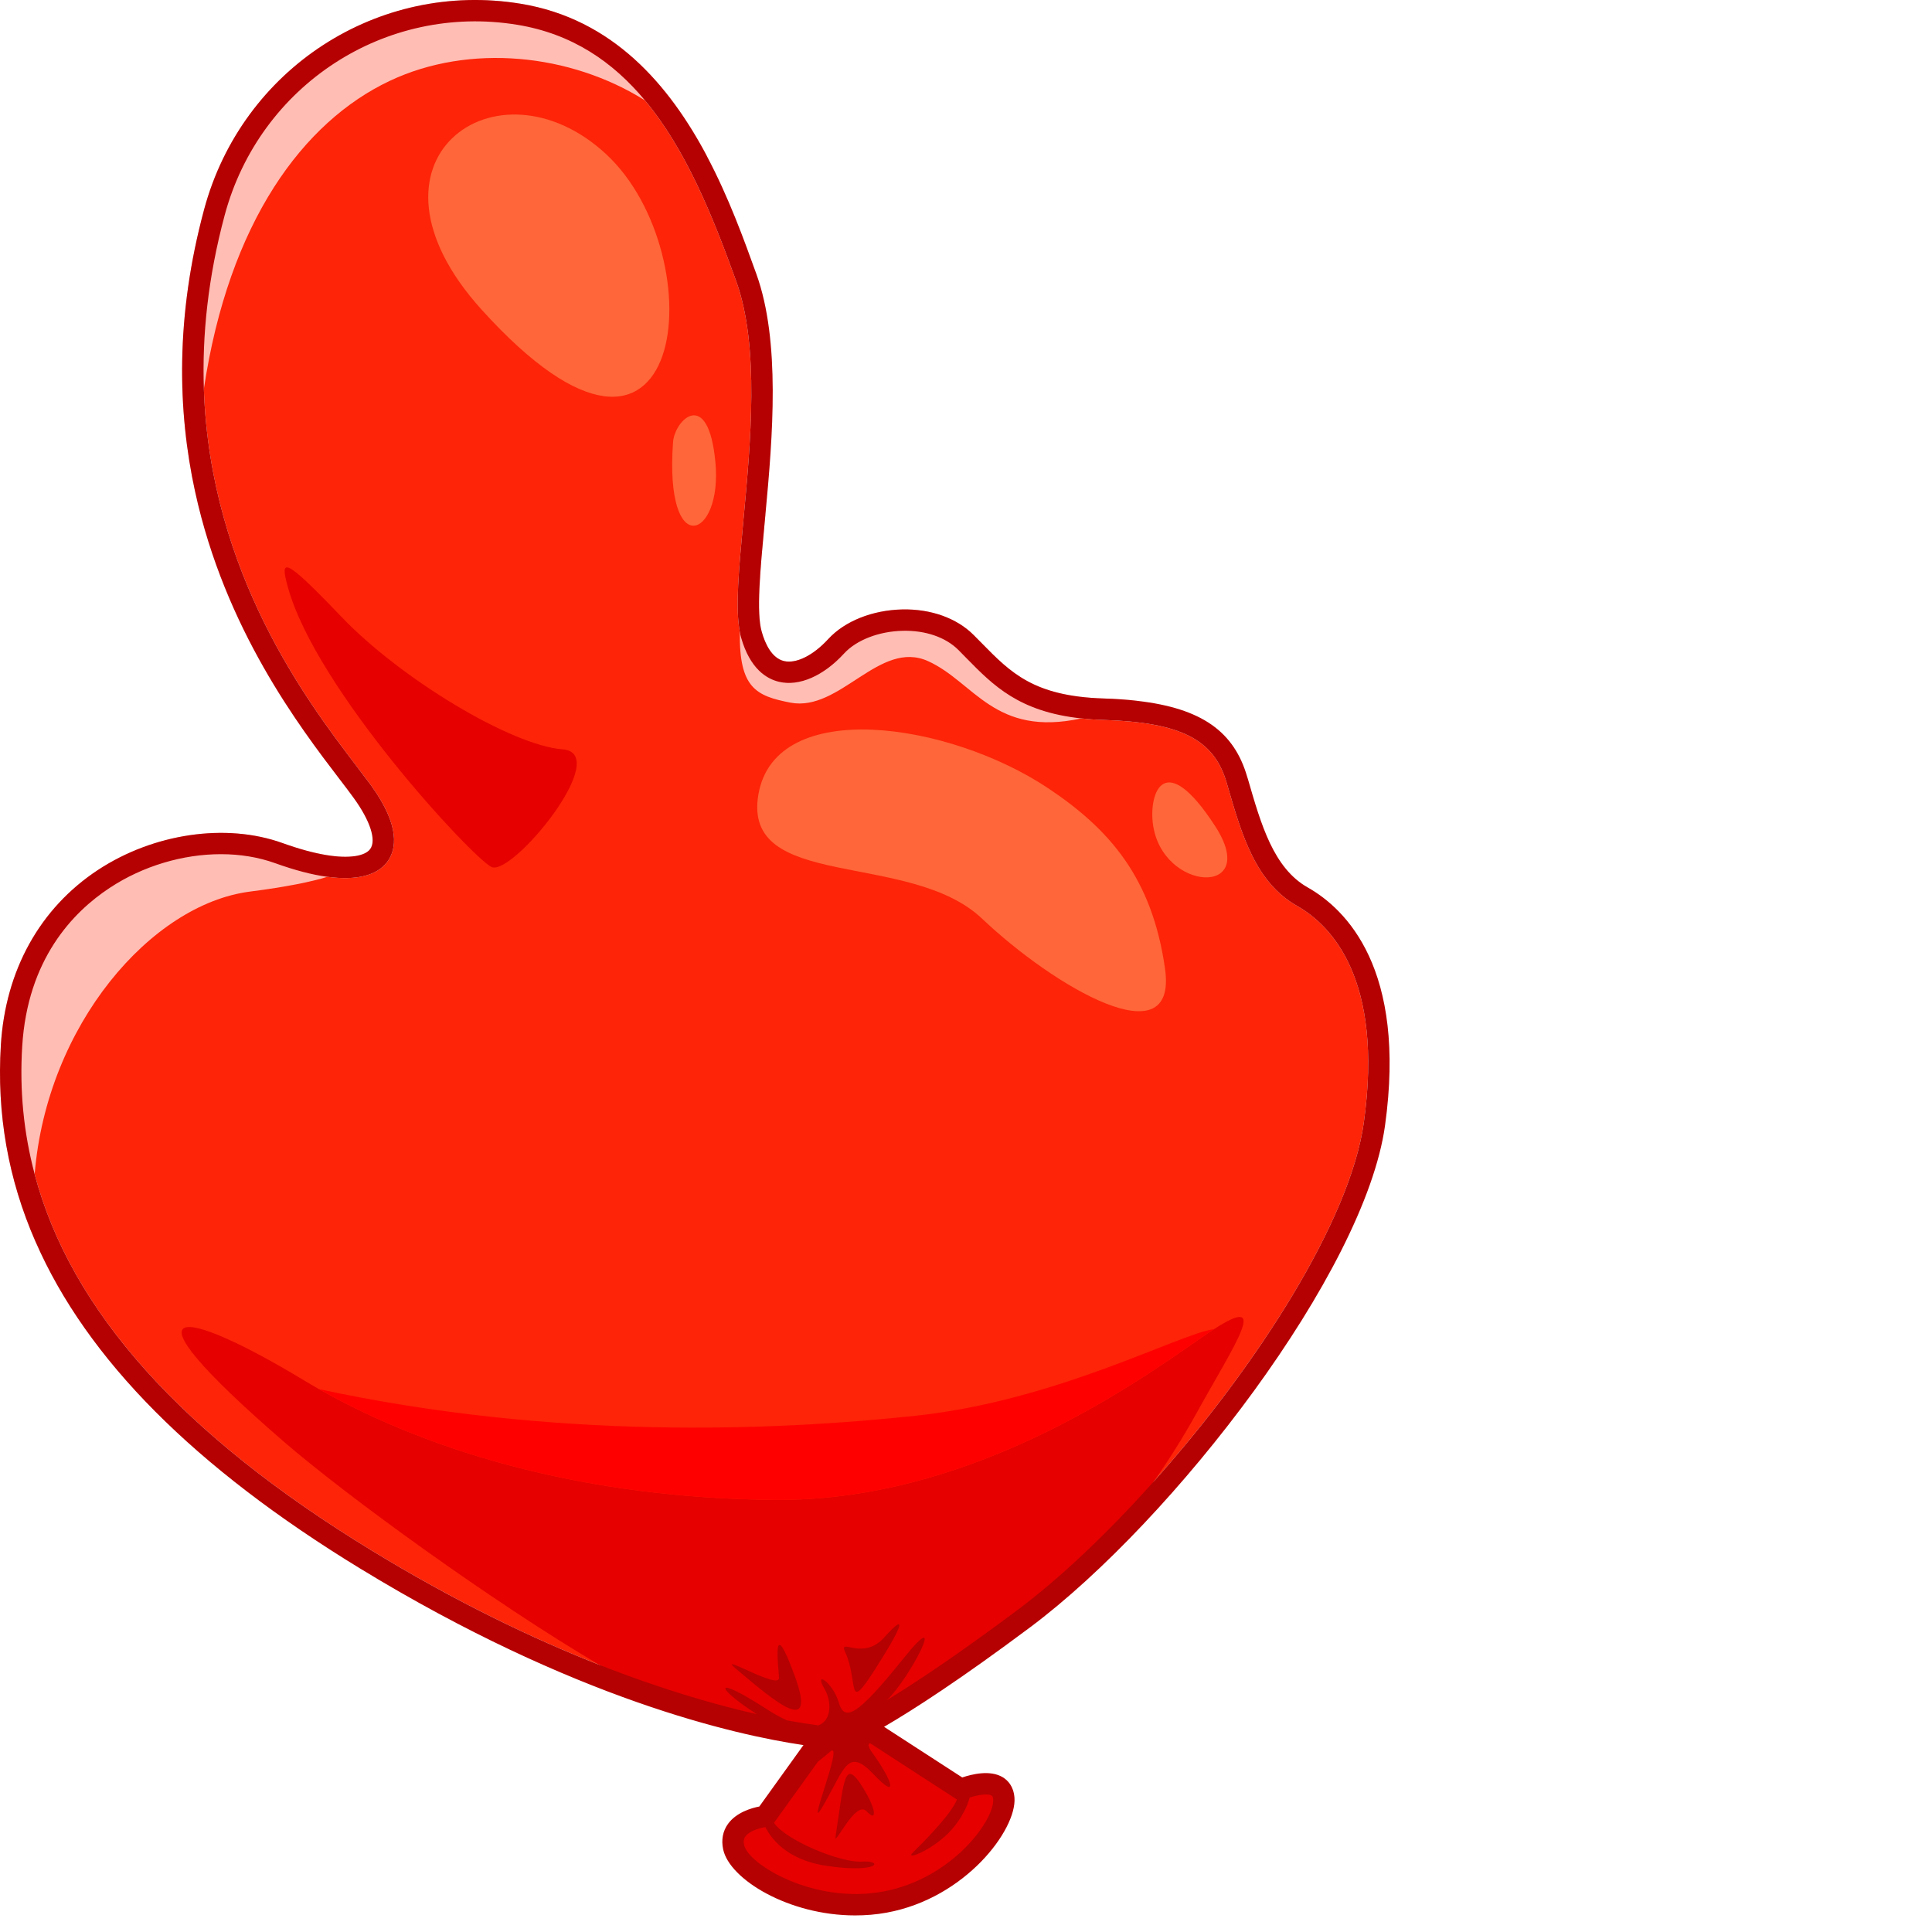 <ns0:svg xmlns:ns0="http://www.w3.org/2000/svg" version="1.1" id="Layer_2" x="0px" y="0px" width="256" height="256" viewBox="0 0 185.021 256" style="enable-background:new 0 0 185.021 256;" xml:space="preserve" preserveAspectRatio="xMinYMin meet">
<ns0:style type="text/css">
	.st0{fill:#FD2408;}
	.st1{fill:#E60000;}
	.st2{fill:#FF6639;}
	.st3{fill:#FFBDB4;}
	.st4{fill:#FF0000;}
	.st5{fill:#B50101;}
</ns0:style>
<ns0:g>
	<ns0:path class="st0" d="M171.893,120.053c-5.53-3.13-7.34-9.38-9.26-16.01l-0.09-0.31c-1.66-5.76-6.1-8.02-16.38-8.34   c-1.03-0.03-1.99-0.1-2.89-0.2c-8.25-0.89-11.64-4.35-15.21-7.98c-0.35-0.36-0.71-0.72-1.07-1.09c-1.68-1.68-4.36-2.61-7.37-2.54   c-3.16,0.07-6.14,1.22-7.78,3.01c-2.73,2.98-5.95,4.38-8.61,3.75c-1.64-0.38-3.85-1.71-5.03-5.85c-0.07-0.24-0.13-0.49-0.17-0.75   c-0.62-3.16-0.13-8.34,0.47-14.78c0.96-10.28,2.16-23.07-0.95-31.7c-3.16-8.77-6.71-17.5-12.09-23.96   c-4.26-5.12-9.66-8.83-16.93-10.02c-17.45-2.85-34.11,7.98-38.75,25.19c-2.23,8.29-3.01,15.99-2.77,23.06c0,0,0,0,0,0.01   c0.84,24.56,13.88,41.64,20.27,50.02c0.71,0.94,1.34,1.77,1.86,2.47c3.98,5.49,3.37,8.57,2.16,10.18c-1.37,1.82-4.1,2.48-7.92,1.97   c-0.01,0-0.01,0-0.01,0c-2.02-0.27-4.33-0.88-6.92-1.81c-2.23-0.8-4.67-1.19-7.18-1.19c-5.01,0-10.3,1.54-14.73,4.46   c-4.91,3.23-10.9,9.49-11.6,21.01c-0.36,5.82,0.19,11.44,1.65,16.93c-0.01,0.01-0.01,0.01,0,0.02   c4.81,18.11,19.57,34.54,44.65,49.84c11.25,6.87,21.45,11.72,30.18,15.16c8.47,3.33,15.54,5.33,20.86,6.53   c-5.56-3.57-5.95-5.35,1.26-0.69c1.01,0.65,1.91,1.14,2.71,1.51c1.69,0.31,3.1,0.52,4.19,0.67c1.83-0.69,1.73-3.25,0.83-4.8   c-1.54-2.62,1.08-0.89,1.85,1.72c0.76,2.62,2.36,1.98,8.55-5.74c6.13-7.65,0.93,2.54-2.15,5.47c3.84-2.34,9.45-6.07,17.28-11.92   c5.75-4.3,12.06-10.3,18.12-17.1c13.64-15.27,25.99-34.54,27.79-47.5C183.373,129.643,176.323,122.573,171.893,120.053z    M97.523,221.123c-2.72-2.3,5.79,2.89,5.7,1.19c-0.08-1.7-1.02-8.68,2.05-0.34C108.333,230.313,102.773,225.553,97.523,221.123z    M115.993,221.123c-3.92,6.13-2.18,1.75-4-2.21c-0.94-2.05,2.3,1.27,5.19-1.96C120.073,213.723,119.903,214.993,115.993,221.123z" />
	<ns0:path class="st1" d="M158.543,187.253c-1.79,3.23-3.74,6.3-5.62,9c-3.75,5.4-7.18,9.34-8.29,10.27   c-1.66,1.41-19.66,15.71-20.17,15.71s-9.71,5.61-9.71,5.61s9.45,7.41,11.49,8.43c2.05,1.02,1.92,0,4.34-0.13   c2.43-0.13,2.43,1.28,2.43,1.28l-1.79,6.76c0,0-6.51,5.11-8.04,6.26c-1.53,1.15-5.74,1.91-6.13,2.17   c-0.38,0.25-13.02-1.53-14.81-2.55c-1.78-1.03-4.85-4.73-4.97-5.62c-0.13-0.9,1.02-1.92,1.78-2.94c0.77-1.02,4.09-1.78,4.85-4.21   c0.77-2.43,4.34-6.77,4.34-6.77s-5.61-0.51-16.72-3.95c-2.89-0.89-7.16-3.07-12.1-5.97c-14.05-8.26-33.52-22.39-41.9-29.65   c-22.85-19.79-12.89-17.49,2.55-8.17c0.71,0.43,1.44,0.86,2.18,1.28c15.25,8.62,35.78,14.43,60.25,14.68   c25.66,0.25,47.11-14.81,56.81-21.58c0.57-0.4,1.09-0.75,1.56-1.05C168.413,171.253,163.583,178.113,158.543,187.253z" />
	<ns0:path class="st1" d="M38.162,77.846c3.719,13.483,24.255,35.617,26.936,37.021c2.681,1.404,16.213-15.064,9.447-15.574   c-6.766-0.511-21.447-9.319-29.362-17.617S37.141,74.144,38.162,77.846z" />
	<ns0:path class="st2" d="M138.885,104.442c-13.128-8.752-36.085-12.17-38.383,0.766s20,7.404,29.617,16.511s25.957,18.638,24.255,6.638   C152.673,116.357,147.055,109.889,138.885,104.442z" />
	<ns0:path class="st2" d="M152.758,109.123c1.139,9.115,14.383,9.787,8.255,0.34C154.276,99.077,152.247,105.038,152.758,109.123z" />
	<ns0:path class="st2" d="M63.821,41.038C45.942,21.27,65.864,6.995,80.332,20.442S91.226,71.335,63.821,41.038z" />
	<ns0:path class="st2" d="M89.183,58.569c-1.147,15.833,6.553,12.83,5.617,2.723C93.867,51.219,89.396,55.633,89.183,58.569z" />
	<ns0:path class="st3" d="M43.383,116.183c-0.01,0-0.01,0-0.01,0c-2.09,0.65-5.32,1.32-10.27,1.96c-13.05,1.68-26.9,17.65-28.51,37.44   c-0.01,0.01-0.01,0.01,0,0.02c-0.25,2.91-0.22,5.9,0.12,8.94c-3.64-8.3-5.16-16.97-4.6-26.06c0.6-9.9,5.17-18.14,12.87-23.21   c7.38-4.85,16.96-6.25,24.43-3.57c4.58,1.65,7.7,2.02,9.59,1.74C47.163,114.093,46.883,115.103,43.383,116.183z" />
	<ns0:path class="st3" d="M93.653,20.653c-2.25-2.92-5.05-5.38-8.19-7.35c-9.92-6.23-23.27-7.55-33.77-2.61   c-11.52,5.42-21.36,18.72-24.68,40.84c0,0,0,0,0,0.01c-0.63,4.21-1.03,8.75-1.16,13.61c-2.33-10.7-2.63-23.21,1.2-37.42   c5.02-18.62,23.05-30.33,41.93-27.24C81.243,2.493,88.703,11.333,93.653,20.653z" />
	<ns0:path class="st3" d="M150.753,92.873c-1.56,0.6-3.38,1.21-5.48,1.82c-0.69,0.2-1.36,0.37-2,0.5c-11.51,2.5-14.17-4.8-20.28-7.58   c-6.45-2.94-11.68,6.76-18.26,5.49c-4.55-0.89-6.81-1.92-6.7-9.36c0.04-3.29,0.55-7.84,1.53-14.2c0,0,0.69-0.51,1.86-1.37   c-0.03,0.36-0.07,0.71-0.1,1.06c-0.6,6.41-1.12,11.95-0.39,14.48c0.44,1.55,1.31,3.49,2.95,3.88c1.62,0.38,3.87-0.74,5.87-2.92   c2.18-2.37,5.84-3.83,9.81-3.92c3.77-0.08,7.21,1.15,9.43,3.37c0.37,0.37,0.73,0.74,1.09,1.1c3.86,3.93,6.9,7.04,16.17,7.33   C147.873,92.603,149.363,92.703,150.753,92.873z" />
	<ns0:path class="st4" d="M160.873,176.113c-0.47,0.3-0.99,0.65-1.56,1.05c-9.7,6.77-31.15,21.83-56.81,21.58   c-24.47-0.25-45-6.06-60.25-14.68c31.12,6.72,60.1,5.55,79.1,3.53C140.103,185.583,156.073,176.803,160.873,176.113z" />
	<ns0:g>
		<ns0:path class="st5" d="M173.283,117.593c-4.52-2.56-6.17-8.28-7.92-14.34l-0.1-0.31c-1.74-6.02-6.05-9.09-14.51-10.07    c-1.39-0.17-2.88-0.27-4.5-0.32c-9.27-0.29-12.31-3.4-16.17-7.33c-0.36-0.36-0.72-0.73-1.09-1.1c-2.22-2.22-5.66-3.45-9.43-3.37    c-3.97,0.09-7.63,1.55-9.81,3.92c-2,2.18-4.25,3.3-5.87,2.92c-1.64-0.39-2.51-2.33-2.95-3.88c-0.73-2.53-0.21-8.07,0.39-14.48    c0.03-0.35,0.07-0.7,0.1-1.06c0.97-10.37,2.01-22.95-1.2-31.87c-1.63-4.52-3.66-10.16-6.57-15.64c0.01-0.01,0.01-0.01,0-0.01    c-4.95-9.32-12.41-18.16-24.67-20.16c-18.88-3.09-36.91,8.62-41.93,27.24c-3.83,14.21-3.53,26.72-1.2,37.42c0,0.01,0,0.01,0,0.01    c3.97,18.19,13.82,31.12,19.17,38.12c0.71,0.92,1.32,1.73,1.82,2.42c2.22,3.05,3.06,5.66,2.2,6.81c-0.33,0.44-1,0.78-2.04,0.93    c-1.89,0.28-5.01-0.09-9.59-1.74c-7.47-2.68-17.05-1.28-24.43,3.57c-7.7,5.07-12.27,13.31-12.87,23.21    c-0.56,9.09,0.96,17.76,4.6,26.06c6.82,15.6,21.08,29.91,43.05,43.32c28.29,17.26,49.71,22.05,58.7,23.37l-5.85,8.14    c-1.05,0.2-3.04,0.78-4.14,2.29c-0.7,0.96-0.92,2.14-0.65,3.39c0.84,3.96,8.67,8.75,17.48,8.75c1.38,0,2.79-0.11,4.2-0.37    c10.46-1.92,17.23-11.02,16.92-15.22c-0.11-1.53-0.9-2.32-1.54-2.71c-1.67-1.02-4.11-0.41-5.38,0.02l-10.36-6.71    c3.91-2.28,10.11-6.28,19.36-13.19c19.09-14.28,44.33-47.11,47.02-66.48C186.413,128.373,178.353,120.463,173.283,117.593z     M126.803,238.443c-0.74,1.96-4.7,5.92-5.83,7.02c-1.24,1.19,2.81-0.38,5.15-3.06c1.47-1.69,2.1-3.27,2.36-4.22    c1.05-0.34,2.4-0.58,2.92-0.26c0.05,0.03,0.17,0.1,0.2,0.49c0.19,2.72-5.41,10.55-14.61,12.23c-9.14,1.68-17.85-3.59-18.4-6.18    c-0.13-0.61,0.02-0.92,0.17-1.12c0.56-0.79,2.04-1.15,2.66-1.24c0.68,1.38,2.72,4.32,8.04,5.12c7.02,1.05,7.69-0.74,4.72-0.55    c-2.78,0.18-10.08-2.82-11.63-5.14l5.83-8.11c0.49-0.38,1.03-0.81,1.59-1.3c2.1-1.85-3.64,11.94-0.83,7.02    c2.81-4.91,3.19-7.66,6.64-4.02c3.44,3.64,2.36,0.64-0.2-2.87c-0.6-0.83-0.61-1.19-0.29-1.27L126.803,238.443z M180.713,148.753    c-1.8,12.96-14.15,32.23-27.79,47.5c-6.06,6.8-12.37,12.8-18.12,17.1c-7.83,5.85-13.44,9.58-17.28,11.92    c3.08-2.93,8.28-13.12,2.15-5.47c-6.19,7.72-7.79,8.36-8.55,5.74c-0.77-2.61-3.39-4.34-1.85-1.72c0.9,1.55,1,4.11-0.83,4.8    c-1.09-0.15-2.5-0.36-4.19-0.67c-0.8-0.37-1.7-0.86-2.71-1.51c-7.21-4.66-6.82-2.88-1.26,0.69c-5.32-1.2-12.39-3.2-20.86-6.53    c-8.73-3.44-18.93-8.29-30.18-15.16c-25.08-15.3-39.84-31.73-44.65-49.84c-0.01-0.01-0.01-0.01,0-0.02    c-1.46-5.49-2.01-11.11-1.65-16.93c0.7-11.52,6.69-17.78,11.6-21.01c4.43-2.92,9.72-4.46,14.73-4.46c2.51,0,4.95,0.39,7.18,1.19    c2.59,0.93,4.9,1.54,6.92,1.81c0,0,0,0,0.01,0c3.82,0.51,6.55-0.15,7.92-1.97c1.21-1.61,1.82-4.69-2.16-10.18    c-0.52-0.7-1.15-1.53-1.86-2.47c-6.39-8.38-19.43-25.46-20.27-50.02c0-0.01,0-0.01,0-0.01c-0.24-7.07,0.54-14.77,2.77-23.06    c4.64-17.21,21.3-28.04,38.75-25.19c7.27,1.19,12.67,4.9,16.93,10.02c5.38,6.46,8.93,15.19,12.09,23.96    c3.11,8.63,1.91,21.42,0.95,31.7c-0.6,6.44-1.09,11.62-0.47,14.78c0.04,0.26,0.1,0.51,0.17,0.75c1.18,4.14,3.39,5.47,5.03,5.85    c2.66,0.63,5.88-0.77,8.61-3.75c1.64-1.79,4.62-2.94,7.78-3.01c3.01-0.07,5.69,0.86,7.37,2.54c0.36,0.37,0.72,0.73,1.07,1.09    c3.57,3.63,6.96,7.09,15.21,7.98c0.9,0.1,1.86,0.17,2.89,0.2c10.28,0.32,14.72,2.58,16.38,8.34l0.09,0.31    c1.92,6.63,3.73,12.88,9.26,16.01C176.323,122.573,183.373,129.643,180.713,148.753z" />
		<ns0:path class="st5" d="M97.523,221.123c-2.72-2.3,5.79,2.89,5.7,1.19c-0.08-1.7-1.02-8.68,2.05-0.34    C108.333,230.313,102.773,225.553,97.523,221.123z" />
		<ns0:path class="st5" d="M115.993,221.123c-3.92,6.13-2.18,1.75-4-2.21c-0.94-2.05,2.3,1.27,5.19-1.96    C120.073,213.723,119.903,214.993,115.993,221.123z" />
		<ns0:path class="st5" d="M110.715,243.335c-0.255,1.617,2.638-4.936,4.128-3.319c1.489,1.617,1.277-0.511-0.894-3.745    C111.779,233.037,111.778,236.603,110.715,243.335z" />
	</ns0:g>
</ns0:g>
</ns0:svg>